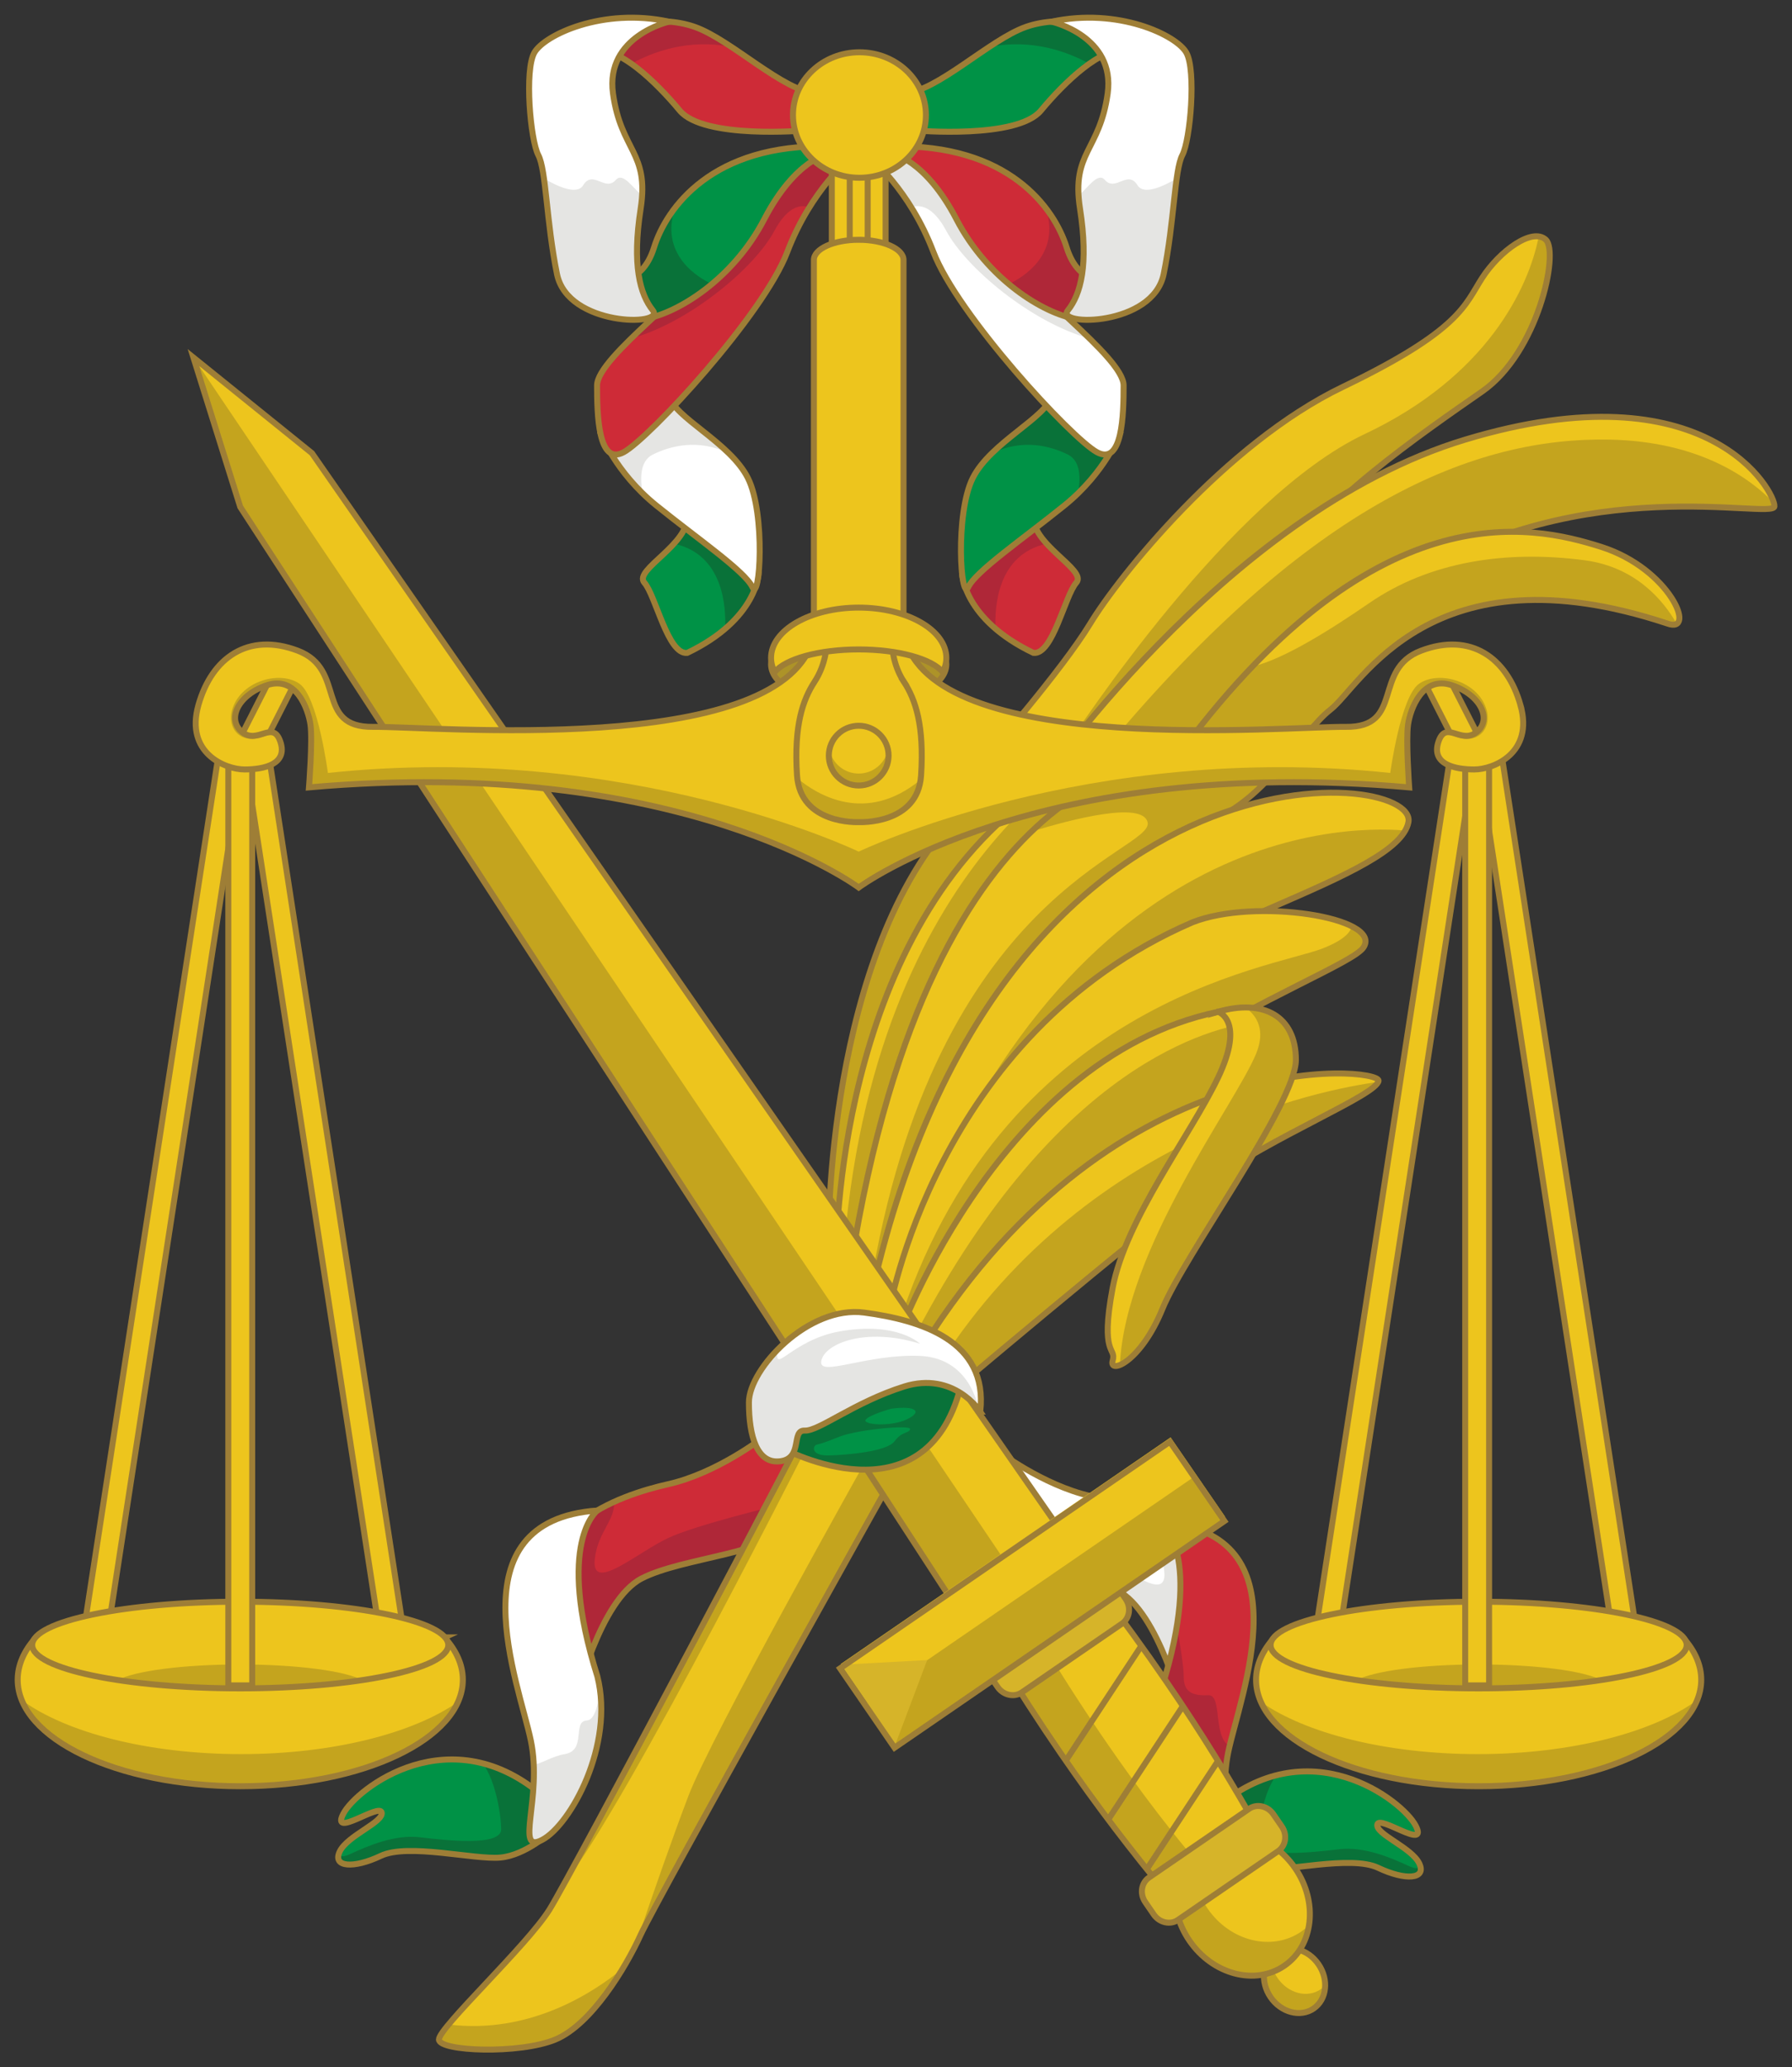 <svg xmlns="http://www.w3.org/2000/svg" width="610" height="703.5"><rect width="100%" height="100%" fill="#333333" stroke="none"/><g transform="matrix(2.034,0,0,2.034,-4.661,-5.096)"><path d="m 204.441,310.996 c 0,0 4.17,3.907 8.479,4.313 4.309,0.404 15.471,-2.447 20.019,-0.283 4.547,2.164 8.176,1.927 6.864,-0.75 -1.312,-2.678 -7.365,-4.896 -7.007,-6.51 0.36,-1.612 8.589,4.437 6.428,0.231 -2.162,-4.205 -18.006,-16.566 -33.725,-2.712 l -2.054,2.255 z" fill="#009246"/><path d="m 204.459,306.429 1.041,-1.144 c 3.502,-3.087 7.009,-4.866 10.37,-5.73 -2.256,3.089 -3.074,8.933 -3.074,11.029 0,2.916 9.333,1.834 13.583,1.334 4.25,-0.5 8.667,1.416 11.75,2.833 1.043,0.479 1.597,0.398 1.881,0.089 0.537,2.13 -2.869,2.185 -7.07,0.186 -4.548,-2.164 -15.71,0.688 -20.019,0.283 -3.736,-0.352 -7.363,-3.332 -8.263,-4.119 z" fill="#097239"/><path stroke-miterlimit="10" d="m 204.441,310.996 c 0,0 4.17,3.907 8.479,4.313 4.309,0.404 15.471,-2.447 20.019,-0.283 4.547,2.164 8.176,1.927 6.864,-0.75 -1.312,-2.678 -7.365,-4.896 -7.007,-6.51 0.36,-1.612 8.589,4.437 6.428,0.231 -2.162,-4.205 -18.006,-16.566 -33.725,-2.712 l -2.054,2.255 z" fill="none" stroke="#9e7e36"/><path d="m 169.129,245.13 c 0,0 7.584,5.87 15.709,7.704 8.125,1.834 25.291,7.484 20.125,24.659 l -4.666,11.476 c 0,0 -4,-16.741 -11,-20.354 -7,-3.613 -22,-4.114 -25,-9.28 l -4.408,-13.143 z" fill="#fff"/><path d="m 200.297,288.969 c 0,0 -4,-16.741 -11,-20.354 -7,-3.613 -22,-4.114 -25,-9.28 l -1.288,-3.839 c 4.29,1.027 17.426,4.259 21.829,6.339 5.291,2.5 12.958,9.333 12.291,3.5 -0.515,-4.511 -3.408,-6.436 -3.235,-9.54 7.456,3.39 14.662,9.757 11.069,21.699 z" fill="#e5e5e3"/><path stroke-miterlimit="10" d="m 169.129,245.13 c 0,0 7.584,5.87 15.709,7.704 8.125,1.834 25.291,7.484 20.125,24.659 l -4.666,11.476 c 0,0 -4,-16.741 -11,-20.354 -7,-3.613 -22,-4.114 -25,-9.28 l -4.408,-13.143 z" fill="none" stroke="#9e7e36"/><path d="m 196.699,257.235 c 0,0 7.068,5.265 0,27.765 -2.903,11.5 4.502,24.833 9.216,27.333 4.714,2.5 -0.061,-6.954 1.91,-16.561 1.971,-9.607 13.11,-36.801 -11.126,-38.537 z" fill="#ce2b37"/><path d="m 208.07,294.68 c -2.91,-1.724 -1.113,-8.659 -3.611,-8.538 -2.917,0.142 -4.084,-0.767 -4.065,-3.142 0.012,-1.526 -0.659,-5.697 -1.142,-8.489 -0.48,2.992 -1.287,6.46 -2.553,10.489 -2.903,11.5 4.502,24.833 9.216,27.333 4.714,2.5 -0.061,-6.954 1.91,-16.561 0.07,-0.34 0.154,-0.709 0.245,-1.092 z" fill="#af2738"/><path stroke-miterlimit="10" d="m 196.699,257.235 c 0,0 7.068,5.265 0,27.765 -2.903,11.5 4.502,24.833 9.216,27.333 4.714,2.5 -0.061,-6.954 1.91,-16.561 1.971,-9.607 13.11,-36.801 -11.126,-38.537 z" fill="none" stroke="#9e7e36"/><path d="m 94.521,308.996 c 0,0 -4.17,3.907 -8.479,4.313 -4.309,0.404 -15.471,-2.447 -20.018,-0.283 -4.548,2.164 -8.176,1.927 -6.865,-0.75 1.312,-2.678 7.365,-4.896 7.006,-6.51 -0.36,-1.612 -8.588,4.437 -6.427,0.231 2.162,-4.205 18.006,-16.566 33.724,-2.712 l 2.054,2.255 z" fill="#009246"/><path d="m 94.504,304.429 -1.042,-1.144 c -3.502,-3.087 -7.009,-4.866 -10.37,-5.73 2.256,3.089 3.074,8.933 3.074,11.029 0,2.916 -9.333,1.834 -13.583,1.334 -4.25,-0.5 -8.667,1.416 -11.75,2.833 -1.043,0.479 -1.596,0.398 -1.88,0.089 -0.537,2.13 2.87,2.185 7.071,0.186 4.547,-2.164 15.709,0.688 20.018,0.283 3.736,-0.352 7.363,-3.332 8.263,-4.119 z" fill="#097239"/><path stroke-miterlimit="10" d="m 94.521,308.996 c 0,0 -4.17,3.907 -8.479,4.313 -4.309,0.404 -15.471,-2.447 -20.018,-0.283 -4.548,2.164 -8.176,1.927 -6.865,-0.75 1.312,-2.678 7.365,-4.896 7.006,-6.51 -0.36,-1.612 -8.588,4.437 -6.427,0.231 2.162,-4.205 18.006,-16.566 33.724,-2.712 l 2.054,2.255 z" fill="none" stroke="#9e7e36"/><path d="m 129.833,243.13 c 0,0 -7.583,5.87 -15.708,7.704 C 106,252.668 88.833,258.318 94,275.493 l 4.667,11.476 c 0,0 4,-16.741 11,-20.354 7,-3.613 22,-4.114 25,-9.28 l 4.408,-13.143 z" fill="#ce2b37"/><path d="m 98.667,286.969 c 0,0 4,-16.741 11,-20.354 7,-3.613 22,-4.114 25,-9.28 l 1.288,-3.839 c -4.29,1.027 -17.426,4.259 -21.829,6.339 -5.292,2.5 -12.958,9.333 -12.292,3.5 0.515,-4.511 3.409,-6.436 3.236,-9.54 -7.456,3.39 -14.662,9.757 -11.069,21.699 z" fill="#af2738"/><path stroke-miterlimit="10" d="m 129.833,243.13 c 0,0 -7.583,5.87 -15.708,7.704 C 106,252.668 88.833,258.318 94,275.493 l 4.667,11.476 c 0,0 4,-16.741 11,-20.354 7,-3.613 22,-4.114 25,-9.28 l 4.408,-13.143 z" fill="none" stroke="#9e7e36"/><path d="m 102.264,255.235 c 0,0 -7.069,5.265 0,27.765 2.903,11.5 -4.502,24.833 -9.216,27.333 -4.714,2.5 0.061,-6.954 -1.91,-16.561 -1.971,-9.607 -13.11,-36.801 11.126,-38.537 z" fill="#fff"/><path d="m 102.695,285.209 c -0.271,2.461 -0.867,5.1 -2.195,5.166 -2.5,0.125 0.009,5 -3.683,5.625 -2.229,0.377 -3.84,1.613 -5.208,1.74 0.351,8.037 -2.62,14.745 1.439,12.593 4.415,-2.341 11.189,-14.184 9.647,-25.124 z" fill="#e5e5e3"/><path stroke-miterlimit="10" d="m 102.264,255.235 c 0,0 -7.069,5.265 0,27.765 2.903,11.5 -4.502,24.833 -9.216,27.333 -4.714,2.5 0.061,-6.954 -1.91,-16.561 -1.971,-9.607 -13.11,-36.801 11.126,-38.537 z" fill="none" stroke="#9e7e36"/><path d="m 163.284,98.33 c 0,0 0.132,7.753 11.966,13.42 3.25,0.333 5.25,-9.583 7.167,-11.75 1.917,-2.167 -7.834,-6.5 -7.167,-11.5 l -4.5,0.333 z" fill="#ce2b37"/><path d="m 177.459,93.469 c -1.385,-1.53 -2.443,-3.208 -2.209,-4.969 l -4.5,0.333 -7.466,9.497 c 0,0 0.084,4.654 5.622,9.385 -0.183,-3.785 0.332,-12.433 8.553,-14.246 z" fill="#af2738"/><path stroke-miterlimit="10" d="m 163.284,98.33 c 0,0 0.132,7.753 11.966,13.42 3.25,0.333 5.25,-9.583 7.167,-11.75 1.917,-2.167 -7.834,-6.5 -7.167,-11.5 l -4.5,0.333 z" fill="none" stroke="#9e7e36"/><g><path d="m 189.794,74.895 c 0,0 -2.46,6.605 -9.377,12.189 -6.917,5.584 -14.833,11 -16.083,13.667 -1.25,2.667 -2.25,-12.25 0.75,-18.25 3,-6 12.568,-10.25 13.201,-13.833 l 10.049,3 z" fill="#009246"/><path d="m 189.794,74.895 -1.46,-3.228 -10.049,-3 c -0.477,2.701 -6.027,5.781 -10.02,9.703 5.174,-2.533 9.84,-1.239 12.734,0.188 2.217,1.094 2.146,4.132 1.693,6.504 5.188,-5.04 7.102,-10.167 7.102,-10.167 z" fill="#097239"/><path stroke-miterlimit="10" d="m 189.794,74.895 c 0,0 -2.46,6.605 -9.377,12.189 -6.917,5.584 -14.833,11 -16.083,13.667 -1.25,2.667 -2.25,-12.25 0.75,-18.25 3,-6 12.568,-10.25 13.201,-13.833 l 10.049,3 z" fill="none" stroke="#9e7e36"/></g><path d="m 147.841,28.833 c 0,0 6.659,5.333 10.659,15.833 4,10.5 23.083,31.167 27.375,33.5 4.292,2.333 4.459,-6.333 4.459,-11.167 0,-4.834 -17.106,-16.667 -18.637,-21.5 -1.531,-4.833 -15.432,-19.333 -22.398,-19 z" fill="#fff"/><path d="m 171.697,45.5 c -1.53,-4.833 -15.432,-19.333 -22.398,-19 l -1.458,2.333 c 0,0 3.5,2.818 6.949,8.361 1.347,-0.487 3.579,-0.339 5.877,3.955 3.303,6.172 14.177,15.283 23.978,18.008 C 179.518,54.132 172.642,48.483 171.697,45.5 Z" fill="#e5e5e3"/><path stroke-miterlimit="10" d="m 147.841,28.833 c 0,0 6.659,5.333 10.659,15.833 4,10.5 23.083,31.167 27.375,33.5 4.292,2.333 4.459,-6.333 4.459,-11.167 0,-4.834 -17.106,-16.667 -18.637,-21.5 -1.531,-4.833 -15.432,-19.333 -22.398,-19 z" fill="none" stroke="#9e7e36"/><path d="M 182.206,55.439 186,48.5 c -2.407,0.071 -3.672,-1.636 -4.969,-4.137 0.069,2.012 -0.46,3.774 -2.746,3.137 -3.98,-1.109 -11.449,-7.747 -15.577,-8.32 2.267,3.782 4.455,7.508 7.583,9.445 7,4.333 11.915,6.814 11.915,6.814 z" fill="#a32635"/><path d="m 151.5,28.167 c 0,0 5.625,0.941 10.854,11.013 5.229,10.072 14.563,15.774 19.938,16.672 l 4.375,-2.185 1.083,-4.333 c 0,0 -4.894,1.167 -6.947,-5.417 C 178.75,37.333 171.084,26.5 151.5,27 c 0,0 -2.5,0.5 0,1.167 z" fill="#ce2b37"/><path d="m 171.12,50.033 c 4.026,3.354 8.203,5.323 11.172,5.819 l 4.375,-2.185 1.083,-4.333 c 0,0 -4.894,1.167 -6.947,-5.417 -0.61,-1.958 -1.723,-4.293 -3.494,-6.593 2.584,7.87 -3.974,11.675 -6.189,12.709 z" fill="#af2738"/><path stroke-miterlimit="10" d="m 151.5,28.167 c 0,0 5.625,0.941 10.854,11.013 5.229,10.072 14.563,15.774 19.938,16.672 l 4.375,-2.185 1.083,-4.333 c 0,0 -4.894,1.167 -6.947,-5.417 C 178.75,37.333 171.084,26.5 151.5,27 c 0,0 -2.5,0.5 0,1.167 z" fill="none" stroke="#9e7e36"/><g><path d="m 167.5,128.937 c 0,0 12.5,-14.269 17.25,-22.103 C 189.5,99 207.25,76.75 227,67.25 246.75,57.75 247.437,53.5 250.344,49 253.25,44.5 258.75,40.5 261,42.625 263.25,44.75 259.687,61.5 250.344,68 241,74.5 220.832,88.334 218.666,96.542 216.5,104.75 190.908,130 190.908,130 Z" fill="#edc51d"/><path d="m 261,42.625 c -0.332,-0.313 -0.74,-0.479 -1.193,-0.544 -1.684,8.599 -8.658,23.394 -29.114,33.044 -22.353,10.545 -47.485,48.458 -51.297,54.352 L 190.908,130 c 0,0 25.592,-25.25 27.758,-33.458 C 220.832,88.334 241,74.5 250.344,68 259.687,61.5 263.25,44.75 261,42.625 Z" fill="#c4a41e"/><path stroke-miterlimit="10" d="m 167.5,128.937 c 0,0 12.5,-14.269 17.25,-22.103 C 189.5,99 207.25,76.75 227,67.25 246.75,57.75 247.437,53.5 250.344,49 253.25,44.5 258.75,40.5 261,42.625 263.25,44.75 259.687,61.5 250.344,68 241,74.5 220.832,88.334 218.666,96.542 216.5,104.75 190.908,130 190.908,130 Z" fill="none" stroke="#9e7e36"/><path stroke-miterlimit="10" d="m 140.946,209.973 c 0,0 -0.548,-47.869 21.587,-71.171 L 174.5,133.937 V 152 l -28.75,64.108 z" fill="#c4a41e" stroke="#9e7e36"/><g><path d="m 142.265,212.25 c 0,0 -0.3,-52.613 32.842,-76.682 0,0 31.643,-47.193 72.393,-59.506 C 288.25,63.749 299.5,85 299.25,87.25 299,89.5 267.14,81.179 238.07,99.714 L 200,136.367 157.217,180.5 l -9.923,37.331 z" fill="#c4a41e"/><path d="m 299.168,86.665 c -1.09,-4.043 -13.303,-22.194 -51.668,-10.603 -40.75,12.313 -72.393,59.506 -72.393,59.506 -33.143,24.068 -32.842,76.682 -32.842,76.682 l 1.104,1.225 c 4.777,-68.262 44.3,-86.105 44.3,-86.105 34.169,-40.88 61.461,-51.785 84.081,-51.307 15.068,0.318 23.478,6.504 27.418,10.602 z" fill="#edc51d"/><path stroke-miterlimit="10" d="m 142.265,212.25 c 0,0 -0.3,-52.613 32.842,-76.682 0,0 31.643,-47.193 72.393,-59.506 C 288.25,63.749 299.5,85 299.25,87.25 299,89.5 267.14,81.179 238.07,99.714 L 200,136.367 157.217,180.5 l -9.923,37.331 z" fill="none" stroke="#9e7e36"/></g><path d="m 149.299,220.5 c 0,0 5.138,-55.731 55.139,-80.432 9.896,-3.735 15.562,-14.998 20.562,-18.866 5,-3.868 16.667,-27.534 56.334,-14.368 5,1.833 0.463,-9.167 -11.102,-12.834 -11.565,-3.667 -38.229,-9.874 -71.565,36 0,0 -40.334,-1.666 -54,84.334 z" fill="#edc51d"/><g><path d="m 200.618,127.37 c -0.647,0.859 -1.298,1.731 -1.951,2.63 0,0 -11.171,-0.454 -23.746,11.642 6.854,-2.101 18.541,-5.119 19.428,-1.574 1.239,4.961 -35.782,11.236 -46.508,78.49 l 1.458,1.941 c 0,0 5.138,-55.731 55.139,-80.432 6.056,-2.286 10.522,-7.387 14.228,-11.891 z" fill="#c4a41e"/><path d="m 282.904,106.879 c -2.188,-3.836 -6.809,-9.494 -15.404,-10.629 -13.25,-1.75 -26,0.25 -36,7.125 -6.125,4.211 -14.214,9.398 -19.625,10.668 -4.266,4.45 -8.674,9.718 -13.208,15.957 0,0 -0.584,-0.022 -1.627,0.083 l 19.319,0.821 c 3.366,-3.838 6.092,-7.73 8.641,-9.702 5,-3.869 16.667,-27.534 56.334,-14.368 0.722,0.265 1.238,0.255 1.57,0.045 z" fill="#c4a41e"/><path stroke-miterlimit="10" d="m 149.299,220.5 c 0,0 5.138,-55.731 55.139,-80.432 9.896,-3.735 15.562,-14.998 20.562,-18.866 5,-3.868 16.667,-27.534 56.334,-14.368 5,1.833 0.463,-9.167 -11.102,-12.834 -11.565,-3.667 -38.229,-9.874 -71.565,36 0,0 -40.334,-1.666 -54,84.334 z" fill="none" stroke="#9e7e36"/></g><g><path d="m 151,225.75 c 0,0 8.5,-35.131 28.25,-51.815 19.75,-16.684 57,-24.548 58.75,-33.866 1.75,-9.318 -69.318,-15.569 -90.159,80.431 z" fill="#edc51d"/><path d="m 237.45,141.464 c -11.464,-0.949 -61.53,-0.078 -87.564,82.436 l 1.114,1.85 c 0,0 8.5,-35.131 28.25,-51.815 18.757,-15.846 53.274,-23.736 58.2,-32.471 z" fill="#c4a41e"/><path stroke-miterlimit="10" d="m 151,225.75 c 0,0 8.5,-35.131 28.25,-51.815 19.75,-16.684 57,-24.548 58.75,-33.866 1.75,-9.318 -69.318,-15.569 -90.159,80.431 z" fill="none" stroke="#9e7e36"/></g><path d="m 151,222.333 c 0,0 7.667,-46.833 50.834,-65.5 10.5,-4.167 31.832,-0.833 28.666,4.167 -3.166,5 -60.166,22.833 -76.333,66.333 z" fill="#edc51d"/><path d="m 230.5,161 c 0.836,-1.32 -0.047,-2.522 -1.978,-3.503 -0.243,1.079 -1.48,2.398 -5.022,3.753 -8.5,3.25 -53.75,8.931 -71,63.451 v 0 l 1.667,2.632 C 170.334,183.833 227.334,166 230.5,161 Z" fill="#c4a41e"/><path stroke-miterlimit="10" d="m 151,222.333 c 0,0 7.667,-46.833 50.834,-65.5 10.5,-4.167 31.832,-0.833 28.666,4.167 -3.166,5 -60.166,22.833 -76.333,66.333 z" fill="none" stroke="#9e7e36"/><path d="m 152.5,226.5 c 0,0 18,-50.167 57.334,-55.333 l 3.015,3.667 -5.456,14.166 c 0,0 -36.547,25.667 -51.053,48.167 z" fill="#edc51d"/><path d="m 153.595,229.542 2.344,6.511 0.479,0.999 C 170.973,214.579 207.393,189 207.393,189 l 5.456,-14.167 -1.044,-1.269 c -8.891,1.248 -34.815,8.987 -58.21,55.978 z" fill="#c4a41e"/><path stroke-miterlimit="10" d="m 152.5,226.5 c 0,0 18,-50.167 57.334,-55.333 l 3.015,3.667 -5.456,14.166 c 0,0 -36.547,25.667 -51.053,48.167 z" fill="none" stroke="#9e7e36"/><path d="m 158.666,237.833 c 0,0 34.834,-29.5 45.668,-37.333 10.833,-7.833 28.499,-14.832 28.666,-17.166 0.167,-2.334 -45.5,-6.834 -77.666,46.833 z" fill="#edc51d"/><path d="m 157.217,234.499 1.449,3.334 c 0,0 34.834,-29.5 45.668,-37.333 10.544,-7.624 27.556,-14.457 28.609,-16.968 -8.997,1.205 -51.152,8.989 -75.726,50.967 z" fill="#c4a41e"/><path stroke-miterlimit="10" d="m 158.666,237.833 c 0,0 34.834,-29.5 45.668,-37.333 10.833,-7.833 28.499,-14.832 28.666,-17.166 0.167,-2.334 -45.5,-6.834 -77.666,46.833 z" fill="none" stroke="#9e7e36"/><g><path d="m 152.5,248.25 c 0,0 -40.5,72.5 -43,78 -2.5,5.5 -8.25,15 -14.25,17.5 -6,2.5 -19.5,2 -19.5,0 0,-2 14.75,-15.73 18.5,-21.74 3.75,-6.01 42.5,-79.26 47,-88.51 z" fill="#edc51d"/><path d="m 117.5,303 c -2.514,6.599 -6.113,16.817 -8.875,25.063 0.321,-0.636 0.62,-1.249 0.875,-1.813 2.5,-5.5 43,-78 43,-78 l -3.5,-4.589 c -2.998,5.337 -27.743,49.478 -31.5,59.339 z" fill="#c4a41e"/><path d="m 77.363,341.241 c -0.999,1.209 -1.613,2.103 -1.613,2.509 0,2 13.5,2.5 19.5,0 4.237,-1.766 8.344,-7.02 11.275,-11.893 -4.895,4.04 -15.583,11.068 -29.162,9.384 z" fill="#c4a41e"/><path d="M 142.265,234.831 141.25,233.5 c -3.984,8.19 -34.817,66.549 -44.433,83.986 10.673,-13.633 40.608,-73.005 45.448,-82.655 z" fill="#c4a41e"/><path stroke-miterlimit="10" d="m 152.5,248.25 c 0,0 -40.5,72.5 -43,78 -2.5,5.5 -8.25,15 -14.25,17.5 -6,2.5 -19.5,2 -19.5,0 0,-2 14.75,-15.73 18.5,-21.74 3.75,-6.01 42.5,-79.26 47,-88.51 z" fill="none" stroke="#9e7e36"/></g><g><path fill="#edc51d" d="M181 260.333L162 270.917 42.5 87.333 34.667 62.333 54.5 78.333z"/><path fill="#c4a41e" d="M42.5 87.333L162 270.917 171.697 265.516 171.697 265.515 34.667 62.333z"/><path stroke-miterlimit="10" fill="none" stroke="#9e7e36" d="M181 260.333L162 270.917 42.5 87.333 34.667 62.333 54.5 78.333z"/></g><ellipse transform="matrix(0.824,-0.566,0.566,0.824,-150.616,182.631)" cx="219.031" cy="334.058" rx="4.864" ry="5.638" fill="#edc51d"/><path d="m 223.298,335.361 c -2.215,1.521 -5.438,0.672 -7.2,-1.894 -0.705,-1.027 -1.055,-2.172 -1.096,-3.275 -1.425,1.698 -1.484,4.427 0.02,6.618 1.762,2.566 4.986,3.415 7.201,1.895 1.328,-0.912 1.977,-2.471 1.914,-4.125 -0.244,0.29 -0.516,0.559 -0.839,0.781 z" fill="#c4a41e"/><ellipse transform="matrix(0.824,-0.566,0.566,0.824,-150.616,182.631)" stroke-miterlimit="10" cx="219.031" cy="334.058" rx="4.864" ry="5.638" fill="none" stroke="#9e7e36"/><ellipse transform="matrix(0.825,-0.566,0.566,0.825,-144.786,175.233)" cx="210.067" cy="321" rx="10.719" ry="12.424" fill="#edc51d"/><path d="m 220.044,325.711 c -4.88,3.35 -11.891,1.618 -15.657,-3.87 -2.313,-3.367 -2.857,-7.363 -1.811,-10.727 -4.457,3.487 -5.1,10.483 -1.346,15.951 3.883,5.657 10.987,7.527 15.867,4.178 2.203,-1.513 3.568,-3.831 4.055,-6.438 -0.345,0.323 -0.709,0.631 -1.108,0.906 z" fill="#c4a41e"/><ellipse transform="matrix(0.825,-0.566,0.566,0.825,-144.786,175.233)" stroke-miterlimit="10" cx="210.067" cy="321" rx="10.719" ry="12.424" fill="none" stroke="#9e7e36"/><path d="m 212.849,308.671 c -4.259,-7.755 -9.597,-16.416 -15.728,-25.348 -3.658,-5.327 -7.326,-10.353 -10.904,-14.982 L 169.44,279.86 c 3.035,5.001 6.407,10.23 10.064,15.558 6.131,8.932 12.297,17.025 18.002,23.787 z" fill="#edc51d"/><path d="m 171.697,283.52 c 2.424,3.872 5.033,7.857 7.807,11.897 6.131,8.932 12.297,17.025 18.002,23.787 l 6,-4.12 c -13.806,-15.979 -25.625,-35.81 -25.625,-35.81 z" fill="#c4a41e"/><path stroke-miterlimit="10" d="m 213.152,309.113 c -4.746,-8.464 -9.596,-16.415 -15.729,-25.347 -3.656,-5.328 -7.592,-10.744 -10.902,-14.983 l -16.777,11.518 c 2.768,4.612 6.406,10.232 10.063,15.56 6.132,8.932 11.81,16.315 18.002,23.786 z" fill="none" stroke="#9e7e36"/><path stroke-miterlimit="10" d="m 216.813,308.118 c 0.95,1.386 0.676,3.228 -0.615,4.114 l -16.761,11.507 c -1.29,0.886 -3.108,0.479 -4.06,-0.905 l -1.416,-2.063 c -0.951,-1.386 -0.678,-3.229 0.613,-4.113 l 16.762,-11.507 c 1.291,-0.887 3.108,-0.48 4.06,0.905 z" fill="#d6b429" stroke="#9e7e36"/><path stroke-miterlimit="10" d="m 190.68,270.052 c 0.951,1.386 0.676,3.229 -0.614,4.114 l -16.762,11.507 c -1.29,0.886 -3.108,0.479 -4.06,-0.906 l -1.416,-2.062 c -0.951,-1.387 -0.678,-3.229 0.613,-4.115 l 16.762,-11.507 c 1.291,-0.886 3.108,-0.48 4.061,0.906 z" fill="#d6b429" stroke="#9e7e36"/><path transform="matrix(0.824,-0.566,0.566,0.824,-121.327,146.344)" fill="#edc51d" d="M141.716 260.675H208.716V276.782H141.716z"/><path transform="matrix(-0.566,-0.824,0.824,-0.566,53.631,571.889)" fill="#c4a41e" d="M173.049 238.328H181.638V305.328H173.049z"/><path fill="#d6b429" d="M143.04 281.049L152.156 294.328 157.462 280.267z"/><path transform="matrix(0.824,-0.566,0.566,0.824,-121.757,146.412)" stroke-miterlimit="10" fill="none" stroke="#9e7e36" d="M141.608 261.401H208.607V277.509H141.608z"/><path stroke-miterlimit="10" fill="none" stroke="#9e7e36" d="M193.394 277.75L180.662 297.099"/><path stroke-miterlimit="10" fill="none" stroke="#9e7e36" d="M200.394 287.75L187.662 307.099"/><path stroke-miterlimit="10" fill="none" stroke="#9e7e36" d="M206.129 297.153L194.221 315.251"/><path d="m 206.129,171.797 c 0,0 4.628,1.37 0,11.037 C 201.5,192.5 190.666,206.5 188.5,218 c -2.166,11.5 0.666,9.834 0,12.167 -0.666,2.333 4.667,0.333 8.334,-8.667 3.666,-9 22.333,-34.333 22.333,-41.666 0,-7.334 -5.46,-10.262 -13.038,-8.037 z" fill="#edc51d"/><path d="m 196.834,221.5 c 3.666,-9 22.333,-34.333 22.333,-41.666 0,-5.733 -3.345,-8.759 -8.421,-8.751 1.972,1.445 3.365,3.836 1.754,7.751 -3.444,8.363 -21.885,32.542 -22.789,52.052 1.691,-0.686 4.751,-3.565 7.123,-9.386 z" fill="#c4a41e"/><path stroke-miterlimit="10" d="m 206.129,171.797 c 0,0 4.628,1.37 0,11.037 C 201.5,192.5 190.666,206.5 188.5,218 c -2.166,11.5 0.666,9.834 0,12.167 -0.666,2.333 4.667,0.333 8.334,-8.667 3.666,-9 22.333,-34.333 22.333,-41.666 0,-7.334 -5.46,-10.262 -13.038,-8.037 z" fill="none" stroke="#9e7e36"/></g><path d="m 155.5,24.333 c 0,0 17,1.5 21,-3.333 4,-4.833 10.334,-10.833 13.834,-9.75 L 187.5,7 c 0,0 -7.334,-2.167 -13.5,0 -6.166,2.167 -14.834,10.834 -20.5,11.167 z" fill="#009246"/><path d="m 167.797,10.39 c 7.218,-1.496 13.295,0.843 16.803,2.778 2.164,-1.522 4.216,-2.388 5.734,-1.918 L 187.5,7 c 0,0 -7.334,-2.167 -13.5,0 -1.886,0.663 -4.006,1.936 -6.203,3.39 z" fill="#097239"/><path stroke-miterlimit="10" d="m 155.5,24.333 c 0,0 17,1.5 21,-3.333 4,-4.833 10.334,-10.833 13.834,-9.75 L 187.5,7 c 0,0 -7.334,-2.167 -13.5,0 -6.166,2.167 -14.834,10.834 -20.5,11.167 z" fill="none" stroke="#9e7e36"/><path d="m 178.285,6.132 c 0,0 10.715,2.406 9.381,12.024 -1.332,9.619 -6.1,9.788 -4.633,19.238 1.467,9.451 0.133,14.345 -2.033,17.044 -2.166,2.699 14.246,2.7 16.04,-6.075 1.794,-8.775 1.793,-17.381 3.126,-19.913 C 201.5,25.919 202.5,14.274 200.834,11.321 199.166,8.37 189.402,3.727 178.285,6.132 Z" fill="#fff"/><path d="m 192.667,33.513 c -1.667,-2.7 -3.667,1.182 -5.5,-0.928 -1.175,-1.352 -2.965,1.546 -4.363,2.631 0.041,0.674 0.106,1.383 0.229,2.178 1.467,9.451 0.133,14.345 -2.033,17.044 -2.166,2.699 14.246,2.7 16.04,-6.075 1.239,-6.062 1.622,-12.041 2.181,-15.995 -2.303,1.356 -5.522,2.817 -6.554,1.145 z" fill="#e5e5e3"/><path stroke-miterlimit="10" d="m 178.285,6.132 c 0,0 10.715,2.406 9.381,12.024 -1.332,9.619 -6.1,9.788 -4.633,19.238 1.467,9.451 0.133,14.345 -2.033,17.044 -2.166,2.699 14.246,2.7 16.04,-6.075 1.794,-8.775 1.793,-17.381 3.126,-19.913 C 201.5,25.919 202.5,14.274 200.834,11.321 199.166,8.37 189.402,3.727 178.285,6.132 Z" fill="none" stroke="#9e7e36"/><path d="m 129.263,98.33 c 0,0 -0.132,7.753 -11.966,13.42 -3.25,0.333 -5.25,-9.583 -7.167,-11.75 -1.917,-2.167 7.834,-6.5 7.167,-11.5 l 4.5,0.333 z" fill="#009246"/><path d="m 115.088,93.469 c 1.385,-1.53 2.444,-3.208 2.209,-4.969 l 4.5,0.333 7.466,9.497 c 0,0 -0.084,4.654 -5.623,9.385 0.185,-3.785 -0.331,-12.433 -8.552,-14.246 z" fill="#097239"/><path stroke-miterlimit="10" d="m 129.263,98.33 c 0,0 -0.132,7.753 -11.966,13.42 -3.25,0.333 -5.25,-9.583 -7.167,-11.75 -1.917,-2.167 7.834,-6.5 7.167,-11.5 l 4.5,0.333 z" fill="none" stroke="#9e7e36"/><path d="m 102.753,74.895 c 0,0 2.46,6.605 9.377,12.189 6.917,5.584 14.833,11 16.083,13.667 1.25,2.667 2.25,-12.25 -0.75,-18.25 -3,-6 -12.569,-10.25 -13.201,-13.833 l -10.049,3 z" fill="#fff"/><path d="m 102.753,74.895 1.46,-3.228 10.049,-3 c 0.477,2.701 6.027,5.781 10.019,9.703 -5.174,-2.533 -9.84,-1.239 -12.734,0.188 -2.217,1.094 -2.146,4.132 -1.694,6.504 -5.186,-5.04 -7.1,-10.167 -7.1,-10.167 z" fill="#e5e5e3"/><path stroke-miterlimit="10" d="m 102.753,74.895 c 0,0 2.46,6.605 9.377,12.189 6.917,5.584 14.833,11 16.083,13.667 1.25,2.667 2.25,-12.25 -0.75,-18.25 -3,-6 -12.569,-10.25 -13.201,-13.833 l -10.049,3 z" fill="none" stroke="#9e7e36"/><path d="m 144.706,28.833 c 0,0 -6.659,5.333 -10.659,15.833 -4,10.5 -23.083,31.167 -27.375,33.5 -4.292,2.333 -4.458,-6.333 -4.458,-11.167 0,-4.834 17.106,-16.667 18.636,-21.5 1.53,-4.833 15.432,-19.333 22.398,-19 z" fill="#ce2b37"/><path d="m 120.85,45.5 c 1.53,-4.833 15.432,-19.333 22.398,-19 l 1.458,2.333 c 0,0 -3.5,2.818 -6.949,8.361 -1.347,-0.487 -3.579,-0.339 -5.877,3.955 -3.303,6.172 -14.177,15.283 -23.978,18.008 5.128,-5.025 12.003,-10.674 12.948,-13.657 z" fill="#af2738"/><path stroke-miterlimit="10" d="m 144.706,28.833 c 0,0 -6.659,5.333 -10.659,15.833 -4,10.5 -23.083,31.167 -27.375,33.5 -4.292,2.333 -4.458,-6.333 -4.458,-11.167 0,-4.834 17.106,-16.667 18.636,-21.5 1.53,-4.833 15.432,-19.333 22.398,-19 z" fill="none" stroke="#9e7e36"/><path d="M 110.341,55.439 106.547,48.5 c 2.407,0.071 3.671,-1.636 4.968,-4.137 -0.069,2.012 0.46,3.774 2.747,3.137 3.98,-1.109 11.449,-7.747 15.577,-8.32 -2.267,3.782 -4.455,7.508 -7.583,9.445 -7.001,4.333 -11.915,6.814 -11.915,6.814 z" fill="#a32635"/><path d="m 141.047,28.167 c 0,0 -5.625,0.941 -10.853,11.013 -5.228,10.072 -14.564,15.774 -19.939,16.672 l -4.375,-2.185 -1.083,-4.333 c 0,0 4.894,1.167 6.947,-5.417 2.053,-6.584 9.719,-17.417 29.303,-16.917 0,0 2.5,0.5 0,1.167 z" fill="#009246"/><path d="m 121.427,50.033 c -4.026,3.354 -8.203,5.323 -11.172,5.819 l -4.375,-2.185 -1.083,-4.333 c 0,0 4.894,1.167 6.947,-5.417 0.611,-1.958 1.724,-4.293 3.494,-6.593 -2.584,7.87 3.974,11.675 6.189,12.709 z" fill="#097239"/><path stroke-miterlimit="10" d="m 141.047,28.167 c 0,0 -5.625,0.941 -10.853,11.013 -5.228,10.072 -14.564,15.774 -19.939,16.672 l -4.375,-2.185 -1.083,-4.333 c 0,0 4.894,1.167 6.947,-5.417 2.053,-6.584 9.719,-17.417 29.303,-16.917 0,0 2.5,0.5 0,1.167 z" fill="none" stroke="#9e7e36"/><path d="m 137.047,24.333 c 0,0 -17,1.5 -21,-3.333 -4,-4.833 -10.333,-10.833 -13.833,-9.75 L 105.047,7 c 0,0 7.333,-2.167 13.5,0 6.167,2.167 14.833,10.834 20.5,11.167 z" fill="#ce2b37"/><path d="m 124.75,10.39 c -7.217,-1.496 -13.294,0.843 -16.803,2.778 -2.163,-1.522 -4.215,-2.388 -5.733,-1.918 L 105.047,7 c 0,0 7.333,-2.167 13.5,0 1.886,0.663 4.006,1.936 6.203,3.39 z" fill="#af2738"/><path stroke-miterlimit="10" d="m 137.047,24.333 c 0,0 -17,1.5 -21,-3.333 -4,-4.833 -10.333,-10.833 -13.833,-9.75 L 105.047,7 c 0,0 7.333,-2.167 13.5,0 6.167,2.167 14.833,10.834 20.5,11.167 z" fill="none" stroke="#9e7e36"/><path d="m 114.262,6.132 c 0,0 -10.715,2.406 -9.382,12.024 1.333,9.619 6.1,9.788 4.633,19.238 -1.467,9.451 -0.133,14.345 2.033,17.044 2.166,2.699 -14.247,2.7 -16.04,-6.075 C 93.713,39.588 93.713,30.982 92.38,28.45 91.047,25.918 90.046,14.274 91.713,11.321 93.38,8.37 103.144,3.727 114.262,6.132 Z" fill="#fff"/><path d="m 99.88,33.513 c 1.667,-2.7 3.667,1.182 5.5,-0.928 1.175,-1.352 2.965,1.546 4.363,2.631 -0.041,0.674 -0.106,1.383 -0.229,2.178 -1.467,9.451 -0.133,14.345 2.033,17.044 2.166,2.699 -14.247,2.7 -16.04,-6.075 -1.239,-6.062 -1.622,-12.041 -2.18,-15.995 2.302,1.356 5.521,2.817 6.553,1.145 z" fill="#e5e5e3"/><path stroke-miterlimit="10" d="m 114.262,6.132 c 0,0 -10.715,2.406 -9.382,12.024 1.333,9.619 6.1,9.788 4.633,19.238 -1.467,9.451 -0.133,14.345 2.033,17.044 2.166,2.699 -14.247,2.7 -16.04,-6.075 C 93.713,39.588 93.713,30.982 92.38,28.45 91.047,25.918 90.046,14.274 91.713,11.321 93.38,8.37 103.144,3.727 114.262,6.132 Z" fill="none" stroke="#9e7e36"/><g><path d="m 215.578,276.47 4.969,2.312 48.391,0.906 14.563,-2.438 0.546,-0.649 c 1.901,2.139 2.954,4.491 2.954,6.962 0,9.837 -16.678,17.813 -37.25,17.813 -20.572,0 -37.25,-7.976 -37.25,-17.813 -0.001,-2.522 1.101,-4.919 3.077,-7.093 z" fill="#edc51d"/><path d="m 249.611,296.001 c 15.65,0 29.316,-3.63 36.7,-9.032 -3.325,8.207 -18.427,14.406 -36.562,14.406 -17.921,0 -32.881,-6.053 -36.441,-14.115 7.473,5.242 20.935,8.741 36.303,8.741 z" fill="#c4a41e"/><path stroke-miterlimit="10" d="m 215.578,276.47 4.969,2.312 48.391,0.906 14.563,-2.438 0.546,-0.649 c 1.901,2.139 2.954,4.491 2.954,6.962 0,9.837 -16.678,17.813 -37.25,17.813 -20.572,0 -37.25,-7.976 -37.25,-17.813 -0.001,-2.522 1.101,-4.919 3.077,-7.093 z" fill="none" stroke="#9e7e36"/><path transform="matrix(-0.988,0.152,-0.152,-0.988,553.284,362.606)" stroke-miterlimit="10" fill="#edc51d" stroke="#9e7e36" d="M260.75 124.5H264.75V280.5H260.75z"/><path transform="matrix(0.988,0.152,-0.152,0.988,33.603,-33.553)" stroke-miterlimit="10" fill="#edc51d" stroke="#9e7e36" d="M233.75 124.5H237.75V280.5H233.75z"/><ellipse cx="249.75" cy="277.75" rx="34.813" ry="7.25" fill="#edc51d"/><path d="m 249.75,285 c -7.617,0 -14.658,-0.511 -20.391,-1.375 2.732,-1.521 10.854,-2.625 20.451,-2.625 9.567,0 17.664,1.097 20.422,2.611 -5.749,0.872 -12.824,1.389 -20.482,1.389 z" fill="#c4a41e"/><ellipse stroke-miterlimit="10" cx="249.75" cy="277.75" rx="34.813" ry="7.25" fill="none" stroke="#9e7e36"/><path stroke-miterlimit="10" fill="#edc51d" stroke="#9e7e36" d="M247.5 128.5H251.5V284.5H247.5z"/><path transform="matrix(-0.891,0.453,-0.453,-0.891,518.495,118.181)" stroke-miterlimit="10" fill="#edc51d" stroke="#9e7e36" d="M243.09 113.543H247.091V128.861H243.09z"/><path d="m 76.672,276.47 -4.969,2.312 -48.391,0.906 L 8.75,277.25 8.204,276.601 c -1.901,2.139 -2.954,4.491 -2.954,6.962 0,9.837 16.678,17.813 37.25,17.813 20.573,0 37.25,-7.976 37.25,-17.813 0,-2.522 -1.102,-4.919 -3.078,-7.093 z" fill="#edc51d"/><path d="m 42.638,296.001 c -15.649,0 -29.315,-3.63 -36.7,-9.032 3.325,8.207 18.426,14.406 36.562,14.406 17.921,0 32.881,-6.053 36.441,-14.115 -7.472,5.242 -20.934,8.741 -36.303,8.741 z" fill="#c4a41e"/><path stroke-miterlimit="10" d="m 76.672,276.47 -4.969,2.312 -48.391,0.906 L 8.75,277.25 8.204,276.601 c -1.901,2.139 -2.954,4.491 -2.954,6.962 0,9.837 16.678,17.813 37.25,17.813 20.573,0 37.25,-7.976 37.25,-17.813 0,-2.522 -1.102,-4.919 -3.078,-7.093 z" fill="none" stroke="#9e7e36"/><path transform="matrix(0.988,0.152,-0.152,0.988,31.195,-2.131)" stroke-miterlimit="10" fill="#edc51d" stroke="#9e7e36" d="M27.5 124.5H31.5V280.5H27.5z"/><path transform="matrix(-0.988,0.152,-0.152,-0.988,143.191,394.028)" stroke-miterlimit="10" fill="#edc51d" stroke="#9e7e36" d="M54.5 124.5H58.5V280.5H54.5z"/><ellipse cx="42.5" cy="277.75" rx="34.813" ry="7.25" fill="#edc51d"/><path d="m 42.5,285 c 7.618,0 14.658,-0.511 20.39,-1.375 C 60.158,282.104 52.037,281 42.44,281 32.872,281 24.775,282.097 22.018,283.611 27.767,284.483 34.842,285 42.5,285 Z" fill="#c4a41e"/><ellipse stroke-miterlimit="10" cx="42.5" cy="277.75" rx="34.813" ry="7.25" fill="none" stroke="#9e7e36"/><path stroke-miterlimit="10" fill="#edc51d" stroke="#9e7e36" d="M40.5 128.5H44.5V284.5H40.5z"/><ellipse stroke-miterlimit="10" cx="146" cy="113.667" rx="14.667" ry="6.833" fill="#ad9328" stroke="#9e7e36"/><path transform="matrix(0.891,0.453,-0.453,0.891,60.059,-8.21)" stroke-miterlimit="10" fill="#edc51d" stroke="#9e7e36" d="M45.159 113.544H49.159V128.862H45.159z"/><path d="m 256.756,120.5 c -2.25,-8 -8.378,-12.25 -16.628,-9.125 -8.25,3.125 -2.753,12.875 -12.628,12.75 C 217.625,124 160.125,129.26 153.875,109.88 L 146,109 l -7.75,0.88 C 132,129.26 74.625,124 64.75,124.125 c -9.875,0.125 -4.378,-9.625 -12.628,-12.75 -8.25,-3.125 -14.38,1.125 -16.63,9.125 -2.25,8 4.492,10.75 7.742,10.75 3.25,0 7.234,-0.875 5.984,-4.625 -1.25,-3.75 -3.781,0.5 -6.406,-1.625 -2.625,-2.125 -0.688,-6.25 4.188,-7.861 4.876,-1.611 6.875,3.986 7.25,6.611 0.375,2.625 -0.25,10.5 -0.25,10.5 62.25,-5.5 92,16.75 92,16.75 0,0 29.875,-22.25 92.125,-16.75 0,0 -0.563,-7.875 -0.188,-10.5 0.375,-2.625 2.406,-8.222 7.281,-6.611 4.875,1.611 6.828,5.736 4.203,7.861 -2.625,2.125 -5.148,-2.125 -6.398,1.625 -1.25,3.75 2.738,4.625 5.988,4.625 3.25,0 9.995,-2.75 7.745,-10.75 z" fill="#edc51d"/><path d="m 250.803,120.5 c -1.834,-4.25 -7.949,-5.75 -11.031,-3.583 -3.084,2.167 -4.813,14.917 -4.813,14.917 C 184.458,126.5 146,145 146,145 c 0,0 -38.333,-18.5 -88.833,-13.167 0,0 -1.667,-12.75 -4.75,-14.917 -3.083,-2.167 -9.167,-0.667 -11,3.583 -1.747,4.051 1.657,7.48 6.452,4.548 -1.347,-0.262 -3.176,1.474 -5.056,-0.048 -2.625,-2.125 -0.688,-6.25 4.188,-7.861 4.876,-1.611 6.875,3.986 7.25,6.611 C 54.626,126.374 54,134.25 54,134.25 c 62.25,-5.5 92,16.75 92,16.75 0,0 29.874,-22.25 92.124,-16.75 0,0 -0.501,-7.875 -0.126,-10.5 0.375,-2.625 2.373,-8.222 7.248,-6.611 4.875,1.611 6.809,5.736 4.184,7.861 -1.88,1.521 -3.717,-0.214 -5.064,0.048 4.795,2.932 8.183,-0.497 6.437,-4.548 z" fill="#c4a41e"/><path stroke-miterlimit="10" d="m 256.756,120.5 c -2.25,-8 -8.378,-12.25 -16.628,-9.125 -8.25,3.125 -2.753,12.875 -12.628,12.75 C 217.625,124 160.125,129.26 153.875,109.88 L 146,109 l -7.75,0.88 C 132,129.26 74.625,124 64.75,124.125 c -9.875,0.125 -4.378,-9.625 -12.628,-12.75 -8.25,-3.125 -14.38,1.125 -16.63,9.125 -2.25,8 4.492,10.75 7.742,10.75 3.25,0 7.234,-0.875 5.984,-4.625 -1.25,-3.75 -3.781,0.5 -6.406,-1.625 -2.625,-2.125 -0.688,-6.25 4.188,-7.861 4.876,-1.611 6.875,3.986 7.25,6.611 0.375,2.625 -0.25,10.5 -0.25,10.5 62.25,-5.5 92,16.75 92,16.75 0,0 29.875,-22.25 92.125,-16.75 0,0 -0.563,-7.875 -0.188,-10.5 0.375,-2.625 2.406,-8.222 7.281,-6.611 4.875,1.611 6.828,5.736 4.203,7.861 -2.625,2.125 -5.148,-2.125 -6.398,1.625 -1.25,3.75 2.738,4.625 5.988,4.625 3.25,0 9.995,-2.75 7.745,-10.75 z" fill="none" stroke="#9e7e36"/><g stroke-miterlimit="10" stroke="#9e7e36"><path fill="#edc51d" d="M141.5 26.5H150.5V48.5H141.5z"/><path fill="none" d="M144.5 27L144.5 49"/><path fill="none" d="M147.5 27L147.5 49"/></g><ellipse stroke-miterlimit="10" cx="146.125" cy="21.75" rx="11.125" ry="10.5" fill="#edc51d" stroke="#9e7e36"/><path stroke-miterlimit="10" d="m 146,42.625 c -4.142,0 -7.5,1.511 -7.5,3.375 v 63.5 h 15 V 46 c 0,-1.864 -3.358,-3.375 -7.5,-3.375 z" fill="#edc51d" stroke="#9e7e36"/><path d="m 153.568,116.333 c -1.958,-3 -1.966,-5.667 -2.109,-7.333 h -5.463 -5.215 c -0.143,1.667 -0.212,4.333 -2.17,7.333 -1.958,3 -3.47,7.417 -2.937,15.75 0.534,8.333 10.322,7.917 10.322,7.917 0,0 9.912,0.417 10.445,-7.917 0.536,-8.333 -0.916,-12.75 -2.873,-15.75 z" fill="#edc51d"/><circle cx="146" cy="128.937" r="5" fill="#edc51d"/><path d="m 146,131.937 c -2.419,0 -4.436,-1.718 -4.899,-4 -0.065,0.323 -0.101,0.657 -0.101,1 0,2.761 2.239,5 5,5 2.761,0 5,-2.239 5,-5 0,-0.343 -0.035,-0.677 -0.101,-1 -0.463,2.282 -2.48,4 -4.899,4 z" fill="#c4a41e"/><path d="m 156.34,132.98 c -9.154,7.528 -17.292,2.516 -20.601,-0.25 0.988,7.662 10.257,7.27 10.257,7.27 0,0 9.18,0.382 10.344,-7.02 z" fill="#c4a41e"/><path stroke-miterlimit="10" d="m 153.568,116.583 c -1.958,-3 -1.966,-6.083 -2.109,-7.083 h -5.463 -5.215 c -0.143,1 -0.212,4.083 -2.17,7.083 -1.958,3 -3.47,7.292 -2.937,15.625 0.534,8.333 10.322,7.854 10.322,7.854 0,0 9.912,0.511 10.445,-7.823 0.536,-8.333 -0.916,-12.656 -2.873,-15.656 z" fill="none" stroke="#9e7e36"/><circle stroke-miterlimit="10" cx="146" cy="128.937" r="5" fill="none" stroke="#9e7e36"/><path stroke-miterlimit="10" d="m 146,111.167 c 6.659,0 12.273,1.603 14.063,3.796 0.388,-0.755 0.604,-1.552 0.604,-2.379 0,-4.648 -6.566,-8.417 -14.667,-8.417 -8.101,0 -14.667,3.769 -14.667,8.417 0,0.827 0.217,1.624 0.604,2.379 1.79,-2.193 7.404,-3.796 14.063,-3.796 z" fill="#edc51d" stroke="#9e7e36"/></g><path d="m 133.375,244.875 c 0,0 23.718,12.817 29.69,-10.345 l -7.731,-4.363 -19.209,6.333 z" fill="#097239"/><path d="m 142.917,242.836 c 0,0 -3.017,1.236 -3.842,1.355 -0.825,0.118 -1.167,1.92 1.921,1.839 3.088,-0.081 9.754,-0.655 11.004,-2.376 1.25,-1.721 2.523,-1.31 2.595,-2.048 0.071,-0.737 -8.616,0.082 -11.678,1.23 z" fill="#009246"/><path d="m 151.417,238.216 c 0,0 -3.667,1.016 -4.25,1.835 -0.583,0.818 4,1.229 6.75,0 2.749,-1.23 1.945,-2.441 -2.5,-1.835 z" fill="#009246"/><path stroke-miterlimit="10" d="m 133.375,244.875 c 0,0 23.718,12.817 29.69,-10.345 l -7.731,-4.363 -19.209,6.333 z" fill="none" stroke="#9e7e36"/><path d="m 166.233,239.088 c 0,0 -4.294,-7.213 -12.639,-4.588 -8.345,2.625 -14.267,7.484 -16.618,7.367 -2.351,-0.117 -0.227,4.633 -4.102,5.133 -3.875,0.5 -5.25,-4.166 -5.25,-9.833 0,-5.667 9.983,-16.292 19.304,-15.042 9.321,1.25 20.664,5.051 19.305,16.963 z" fill="#fff"/><path d="m 156.25,229.375 c -9,-0.375 -17.125,3.709 -16.5,0.792 0.625,-2.917 7.5,-5.626 16.5,-2.834 0,0 -3.735,-3.731 -13.319,-2.083 -8.188,1.408 -11.363,7.633 -10.402,2.98 -2.965,2.981 -4.904,6.439 -4.904,8.937 0,5.667 1.375,10.333 5.25,9.833 3.875,-0.5 1.75,-5.25 4.102,-5.133 2.352,0.117 8.273,-4.742 16.618,-7.367 8.345,-2.625 12.639,4.588 12.639,4.588 0,0 -0.984,-9.338 -9.984,-9.713 z" fill="#e5e5e3"/><path stroke-miterlimit="10" d="m 166.345,238.688 c 0,0 -4.405,-6.813 -12.75,-4.188 -8.345,2.625 -14.267,7.484 -16.618,7.367 -2.351,-0.117 -0.227,4.633 -4.102,5.133 -3.875,0.5 -5.25,-4.166 -5.25,-9.833 0,-5.667 9.983,-16.292 19.304,-15.042 9.321,1.25 20.774,4.65 19.416,16.563 z" fill="none" stroke="#9e7e36"/></g></svg>